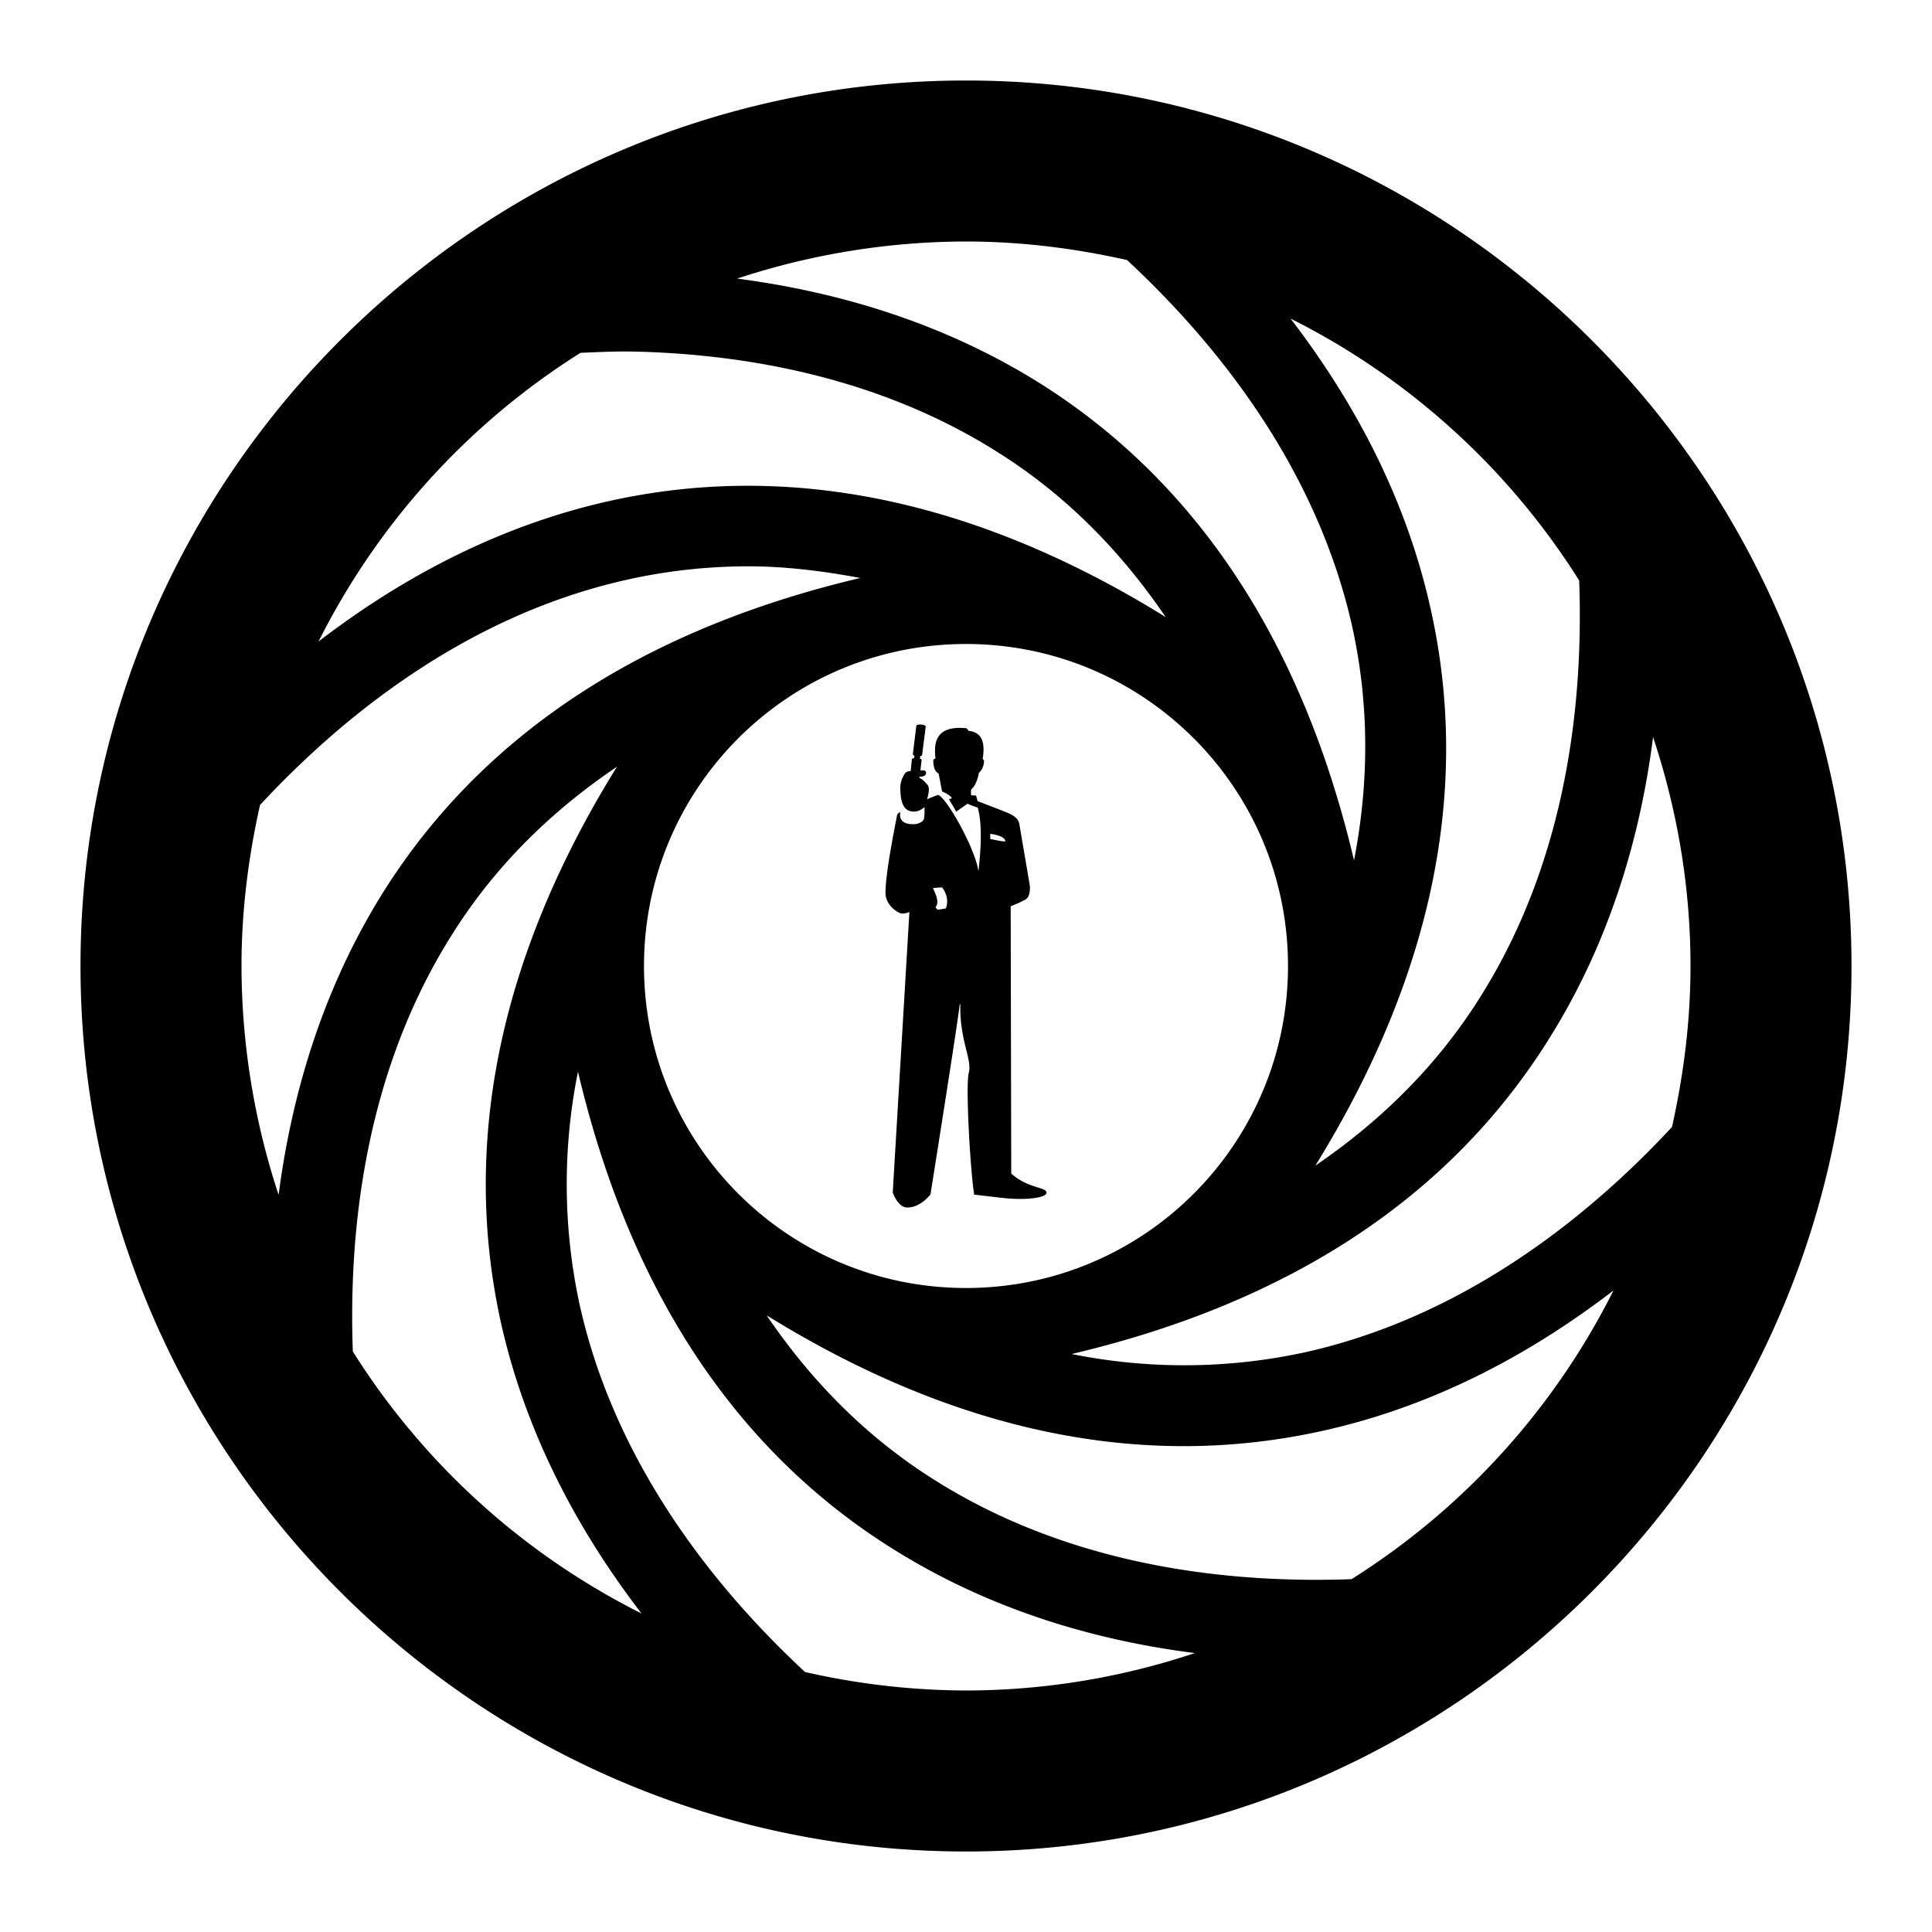 <svg xmlns="http://www.w3.org/2000/svg" viewBox="0 0 24 24"><path d="M12 1C5.937 1 1 5.938 1 12c0 6.063 4.938 11 11 11 6.063 0 11-4.938 11-11 0-6.063-4.938-11-11-11zm0 2c.691 0 1.355.086 2 .23 1.023.95 2.336 2.497 2.797 4.551.21.95.215 1.922.023 2.907-.633-2.688-1.933-4.68-3.883-5.915-1.246-.785-2.582-1.156-3.78-1.312A9.113 9.113 0 0 1 12 3zm4.031.957a9.003 9.003 0 0 1 3.586 3.254c.051 1.394-.113 3.418-1.242 5.195-.52.824-1.207 1.508-2.035 2.074 1.45-2.347 1.937-4.675 1.43-6.925-.32-1.438-1.004-2.64-1.739-3.598zm-8.172.41c1.332.028 3.036.297 4.547 1.258.824.52 1.508 1.207 2.074 2.04-2.347-1.454-4.675-1.942-6.925-1.438-1.438.324-2.64 1.007-3.598 1.742a9.003 9.003 0 0 1 3.254-3.586c.207-.008.414-.02.648-.016zm1.477 2.668c.445.004.894.059 1.351.145-2.687.633-4.68 1.933-5.914 3.883-.785 1.246-1.156 2.582-1.312 3.78A9.113 9.113 0 0 1 3 12c0-.691.086-1.355.23-2 .95-1.023 2.497-2.336 4.551-2.797a6.943 6.943 0 0 1 1.555-.168zM12 8c2.21 0 4 1.79 4 4s-1.79 4-4 4-4-1.79-4-4 1.79-4 4-4zm-.559 1c-.03 0-.058.004-.058.016l-.043.351c-.004.008.008.016.02.02l-.005.031c-.015.004-.027.004-.027.012l-.015.148c-.032 0-.06.012-.075.035a.335.335 0 0 0-.054.153c0 .152.015.316.171.316.06 0 .102-.035.13-.055 0 .036.003.121-.012.157-.032.043-.09.058-.145.054-.14-.004-.156-.086-.144-.148 0 0-.036.004-.043.05-.04.212-.141.712-.141.954 0 .152.16.254.203.254.063 0 .094-.02.094-.02l-.207 3.485s.062.187.18.187c.171 0 .289-.164.289-.164s.34-2.137.363-2.36h.008c-.012.446.148.68.105.848-.043.164.02 1.239.067 1.516 0 0 .324.039.414.047.28.023.484-.016.484-.07 0-.075-.223-.047-.438-.239l-.007-3.32s.113-.043.187-.086c.047-.031.055-.102.051-.168-.004-.031-.121-.707-.129-.762-.012-.062-.047-.105-.164-.152a21.25 21.25 0 0 0-.355-.137l-.02-.07-.063-.004v-.07c.075-.059.098-.207.098-.207a.213.213 0 0 0 .063-.133c.007-.028-.016-.04-.016-.04.02-.128.035-.331-.176-.35 0 0-.011-.02-.023-.032-.434-.047-.399.246-.387.375 0 0-.027.008-.027.023 0 .032 0 .13.066.164l.043.223c.11.047.121.082.121.082l-.035.016.09.152.14-.098s.067.032.126.047c.07.239.027.63.011.781h-.004c-.039-.273-.398-.914-.5-.937 0 0-.07.023-.136.055.046-.153.011-.18-.016-.203a.19.19 0 0 0-.078-.063v-.016s.031 0 .039-.003c.059-.012.055-.079.004-.075h-.031l.015-.133c0-.003-.008-.007-.023-.015l.008-.031c.011 0 .02-.004.02-.008l.046-.36c0-.007-.023-.02-.059-.023zm9.094.156c.297.895.465 1.848.465 2.844 0 .691-.086 1.355-.23 2-.95 1.023-2.497 2.336-4.551 2.797a7.067 7.067 0 0 1-2.907.023c2.688-.633 4.68-1.933 5.91-3.883.79-1.246 1.16-2.578 1.313-3.78zm-12.87.367c-1.454 2.344-1.942 4.672-1.438 6.926.324 1.434 1.007 2.637 1.742 3.594a9.003 9.003 0 0 1-3.586-3.254c-.051-1.394.113-3.418 1.242-5.195.52-.824 1.207-1.508 2.04-2.07zm4.636.836c.011 0 .187.02.187.094-.035 0-.14-.02-.187-.031zm-.598.664c.047.063.086.157.047.262l-.098.016a.06.06 0 0 1-.03-.031c.054-.07-.005-.168-.032-.239zm-4.523 2.29c.633 2.687 1.933 4.68 3.883 5.91 1.246.789 2.578 1.16 3.78 1.312A9.002 9.002 0 0 1 12 21a9.097 9.097 0 0 1-2-.23c-1.023-.95-2.336-2.497-2.797-4.551a7.067 7.067 0 0 1-.023-2.907zm12.863 2.718a9.003 9.003 0 0 1-3.254 3.586c-1.394.051-3.418-.113-5.195-1.242-.824-.52-1.508-1.207-2.07-2.035 2.343 1.45 4.671 1.937 6.925 1.43 1.434-.32 2.637-1.004 3.594-1.739z"/></svg>